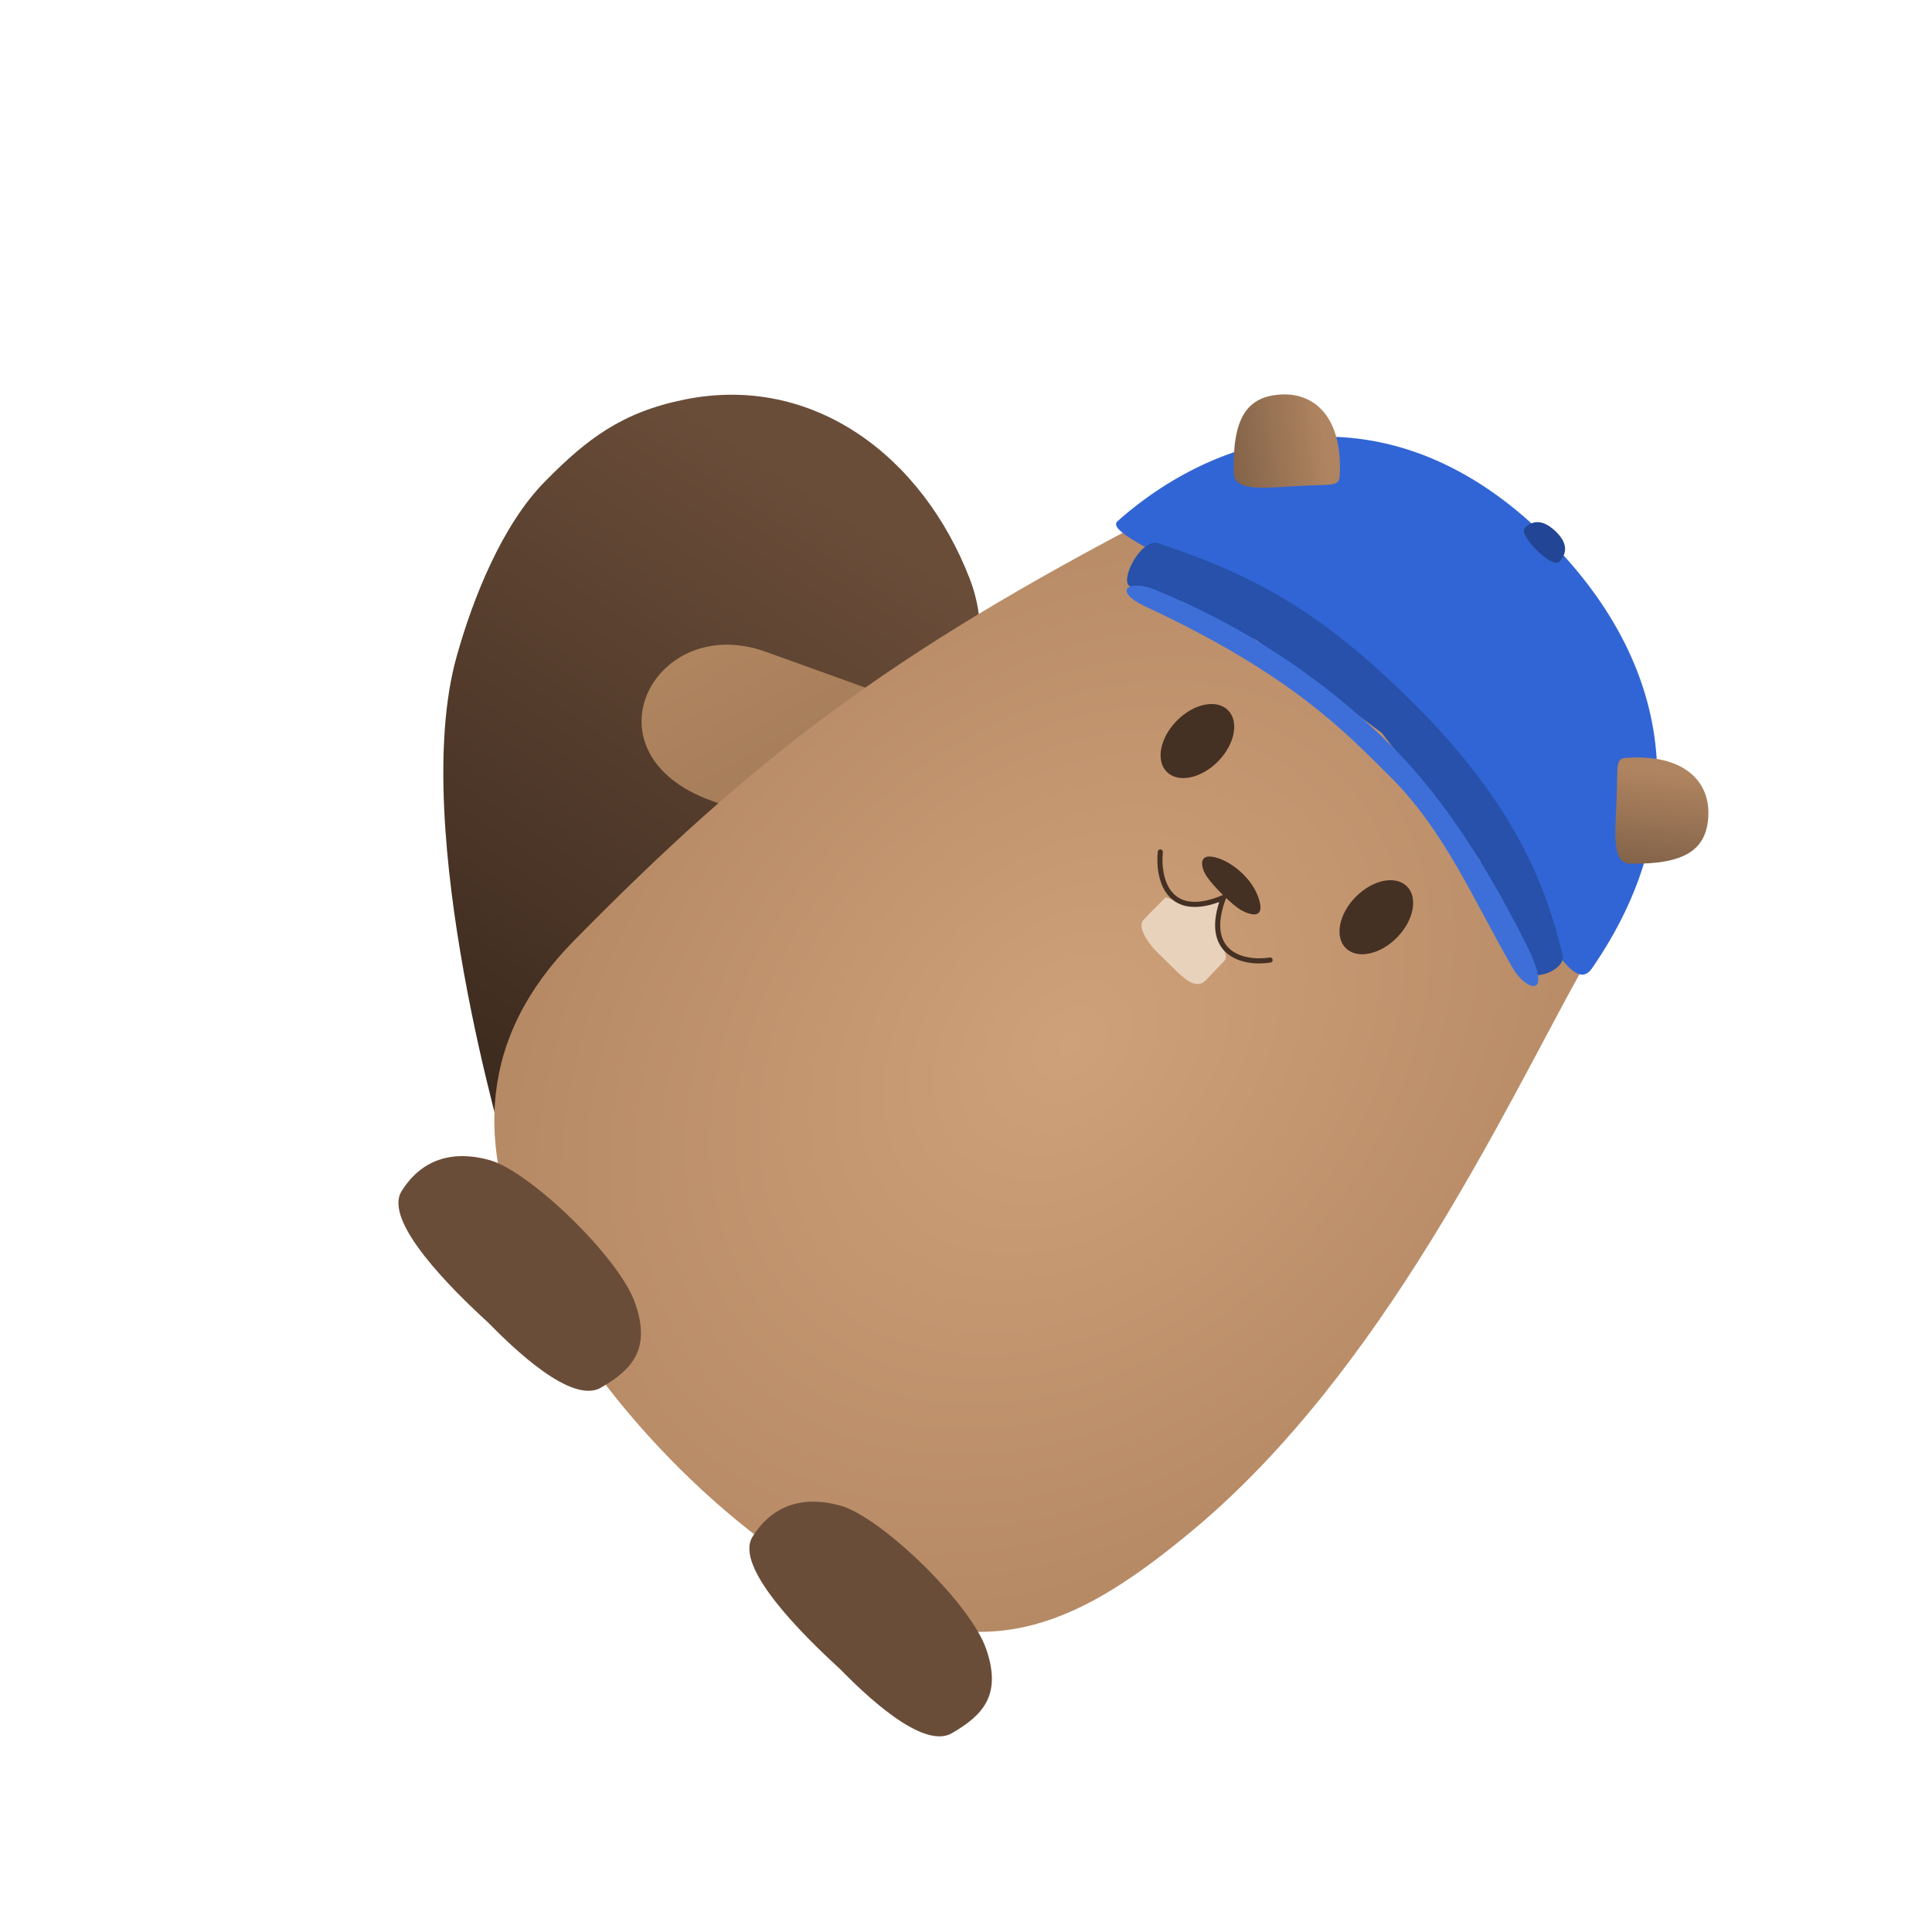 <svg width="378" height="378" viewBox="0 0 378 378" fill="none" xmlns="http://www.w3.org/2000/svg">
<g filter="url(#filter0_i_3026_4657)">
<path d="M189.751 113.285C195.767 128.877 186.426 142.333 182.423 142.429L99.29 226.858C99.29 226.858 79.872 162.282 89.339 128.451C92.602 116.79 98.311 102.645 106.607 94.22C114.87 85.828 121.704 80.645 133.945 78.168C159.133 73.071 180.495 89.296 189.751 113.285Z" fill="url(#paint0_linear_3026_4657)"/>
</g>
<g filter="url(#filter1_i_3026_4657)">
<path d="M149.793 131.515L169.635 138.652C176.579 141.15 164.757 169.862 159.135 167.84L139.294 160.703C113.5 151.424 127.968 123.664 149.793 131.515Z" fill="url(#paint1_linear_3026_4657)"/>
</g>
<g filter="url(#filter2_i_3026_4657)">
<path d="M112.327 184.011C147.557 148.232 173.643 128.148 225.919 100.964C255.236 85.72 269.494 98.71 293.599 122.445C321.255 149.676 327.058 158.101 309.443 189.835C294.365 217.001 270.636 268.296 233.466 299.313C211.494 317.647 194.102 325.819 168.105 313.179C142.479 300.72 115.803 272.954 103.732 247.143C92.887 223.952 93.768 202.86 112.327 184.011Z" fill="url(#paint2_radial_3026_4657)"/>
</g>
<g filter="url(#filter3_di_3026_4657)">
<path d="M147.224 302.685C150.859 296.816 156.717 294.421 164.495 296.598C172.274 298.774 189.815 315.572 192.942 324.608C196.07 333.644 192.298 337.591 186.241 341.104C180.466 344.453 169.039 333.332 164.13 328.335C157.079 321.884 143.589 308.555 147.224 302.685Z" fill="#6A4D39"/>
<path d="M78.561 235.076C82.196 229.207 88.054 226.812 95.833 228.989C103.611 231.166 121.152 247.963 124.279 256.999C127.407 266.035 123.635 269.982 117.579 273.495C111.803 276.844 100.376 265.723 95.468 260.726C88.416 254.275 74.927 240.946 78.561 235.076Z" fill="#6A4D39"/>
</g>
<g filter="url(#filter4_i_3026_4657)">
<path d="M223.709 180.001C225.116 178.477 226.623 177.041 228.078 175.563C230.519 176.411 231.593 176.934 233.953 177.312C239.495 175.564 239.624 175.28 238.156 181.516C237.515 184.239 240.938 186.577 239.495 188.042C238.239 189.318 236.927 190.771 235.805 191.911C233.899 193.674 231.501 191.313 229.602 189.443L225.907 185.805C224.361 184.084 222.537 181.27 223.709 180.001Z" fill="#E8D2BC"/>
</g>
<path d="M227.016 166.685C226.508 171.608 228.269 180.285 239.383 175.608C235.366 186.297 242.764 188.7 248.496 187.835" stroke="#453123" stroke-linecap="round"/>
<path d="M246.299 175.857C244.995 171.756 240.972 168.691 238.163 167.845C234.042 166.605 235.128 170.022 236.024 171.373C237.367 173.4 241.096 177.072 242.804 178.05C244.587 179.07 247.603 179.958 246.299 175.857Z" fill="#453123"/>
<ellipse cx="234.276" cy="144.99" rx="5.668" ry="8.502" transform="rotate(44.557 234.276 144.99)" fill="#453123"/>
<ellipse cx="269.281" cy="179.457" rx="5.668" ry="8.502" transform="rotate(44.557 269.281 179.457)" fill="#453123"/>
<g filter="url(#filter5_ii_3026_4657)">
<path d="M302.344 105.95C272.72 76.781 239.818 84.156 218.587 103.025C215.116 106.55 251.34 118.039 272.306 138.684C293.272 159.328 305.487 199.106 311.453 190.488C331.68 161.266 327.369 130.591 302.344 105.95Z" fill="#3165D5"/>
</g>
<path d="M226.49 106.234C222.97 105.518 218.93 113.912 221.139 114.712L245.78 125.228L270.338 143.375L289.535 168.312L297.969 190.363C301.772 191.96 306.228 189.098 305.749 187.027C302.045 171.008 294.543 155.276 275.789 136.81C257.035 118.344 244.043 112.18 226.49 106.234Z" fill="#2751AA"/>
<g filter="url(#filter6_d_3026_4657)">
<path d="M271.896 143.584C258.812 130.701 243.218 120.366 225.883 113.34C220.811 111.283 217.509 113.593 224.119 116.67C253.223 130.218 263.75 141.839 271.837 149.802C282.612 160.411 288.439 174.399 295.973 187.421C298.459 191.718 304.187 193.9 298.626 182.803C292.24 170.06 283.441 154.951 271.896 143.584Z" fill="#3E6FD9"/>
</g>
<path d="M305.047 109.938C303.665 111.341 296.99 104.656 298.315 103.309C300.073 101.563 302.103 101.823 304.333 103.931C307.06 106.509 306.373 108.592 305.047 109.938Z" fill="#224695"/>
<path d="M316.301 156.146C316.049 162.883 315.299 168.918 318.897 168.978C329.754 169.159 333.993 166.216 334.244 159.478C334.495 152.741 329.354 147.545 318.348 148.266C316.001 148.419 316.552 149.408 316.301 156.146Z" fill="url(#paint3_linear_3026_4657)"/>
<path d="M254.277 95.074C247.545 95.43 241.522 96.273 241.407 92.677C241.058 81.824 243.935 77.54 250.668 77.185C257.4 76.829 262.676 81.89 262.125 92.906C262.008 95.254 261.01 94.719 254.277 95.074Z" fill="url(#paint4_linear_3026_4657)"/>
<defs>
<filter id="filter0_i_3026_4657" x="86.738" y="77.23" width="104.979" height="149.629" filterUnits="userSpaceOnUse" color-interpolation-filters="sRGB">
<feFlood flood-opacity="0" result="BackgroundImageFix"/>
<feBlend mode="normal" in="SourceGraphic" in2="BackgroundImageFix" result="shape"/>
<feColorMatrix in="SourceAlpha" type="matrix" values="0 0 0 0 0 0 0 0 0 0 0 0 0 0 0 0 0 0 127 0" result="hardAlpha"/>
<feOffset/>
<feGaussianBlur stdDeviation="6"/>
<feComposite in2="hardAlpha" operator="arithmetic" k2="-1" k3="1"/>
<feColorMatrix type="matrix" values="0 0 0 0 0.19 0 0 0 0 0.12 0 0 0 0 0.073 0 0 0 1 0"/>
<feBlend mode="normal" in2="shape" result="effect1_innerShadow_3026_4657"/>
</filter>
<filter id="filter1_i_3026_4657" x="125.525" y="126.133" width="46.235" height="41.809" filterUnits="userSpaceOnUse" color-interpolation-filters="sRGB">
<feFlood flood-opacity="0" result="BackgroundImageFix"/>
<feBlend mode="normal" in="SourceGraphic" in2="BackgroundImageFix" result="shape"/>
<feColorMatrix in="SourceAlpha" type="matrix" values="0 0 0 0 0 0 0 0 0 0 0 0 0 0 0 0 0 0 127 0" result="hardAlpha"/>
<feOffset dy="-4"/>
<feGaussianBlur stdDeviation="2"/>
<feComposite in2="hardAlpha" operator="arithmetic" k2="-1" k3="1"/>
<feColorMatrix type="matrix" values="0 0 0 0 0.541 0 0 0 0 0.392 0 0 0 0 0.267 0 0 0 1 0"/>
<feBlend mode="normal" in2="shape" result="effect1_innerShadow_3026_4657"/>
</filter>
<filter id="filter2_i_3026_4657" x="96.714" y="94.395" width="222.752" height="224.881" filterUnits="userSpaceOnUse" color-interpolation-filters="sRGB">
<feFlood flood-opacity="0" result="BackgroundImageFix"/>
<feBlend mode="normal" in="SourceGraphic" in2="BackgroundImageFix" result="shape"/>
<feColorMatrix in="SourceAlpha" type="matrix" values="0 0 0 0 0 0 0 0 0 0 0 0 0 0 0 0 0 0 127 0" result="hardAlpha"/>
<feOffset/>
<feGaussianBlur stdDeviation="6"/>
<feComposite in2="hardAlpha" operator="arithmetic" k2="-1" k3="1"/>
<feColorMatrix type="matrix" values="0 0 0 0 0.307 0 0 0 0 0.198 0 0 0 0 0.102 0 0 0 1 0"/>
<feBlend mode="normal" in2="shape" result="effect1_innerShadow_3026_4657"/>
</filter>
<filter id="filter3_di_3026_4657" x="73.951" y="224.196" width="124.116" height="123.525" filterUnits="userSpaceOnUse" color-interpolation-filters="sRGB">
<feFlood flood-opacity="0" result="BackgroundImageFix"/>
<feColorMatrix in="SourceAlpha" type="matrix" values="0 0 0 0 0 0 0 0 0 0 0 0 0 0 0 0 0 0 127 0" result="hardAlpha"/>
<feOffset dy="2"/>
<feGaussianBlur stdDeviation="2"/>
<feComposite in2="hardAlpha" operator="out"/>
<feColorMatrix type="matrix" values="0 0 0 0 0 0 0 0 0 0 0 0 0 0 0 0 0 0 0.05 0"/>
<feBlend mode="normal" in2="BackgroundImageFix" result="effect1_dropShadow_3026_4657"/>
<feBlend mode="normal" in="SourceGraphic" in2="effect1_dropShadow_3026_4657" result="shape"/>
<feColorMatrix in="SourceAlpha" type="matrix" values="0 0 0 0 0 0 0 0 0 0 0 0 0 0 0 0 0 0 127 0" result="hardAlpha"/>
<feOffset dy="-4"/>
<feGaussianBlur stdDeviation="2"/>
<feComposite in2="hardAlpha" operator="arithmetic" k2="-1" k3="1"/>
<feColorMatrix type="matrix" values="0 0 0 0 0 0 0 0 0 0 0 0 0 0 0 0 0 0 0.25 0"/>
<feBlend mode="normal" in2="shape" result="effect2_innerShadow_3026_4657"/>
</filter>
<filter id="filter4_i_3026_4657" x="223.335" y="175.563" width="16.518" height="16.969" filterUnits="userSpaceOnUse" color-interpolation-filters="sRGB">
<feFlood flood-opacity="0" result="BackgroundImageFix"/>
<feBlend mode="normal" in="SourceGraphic" in2="BackgroundImageFix" result="shape"/>
<feColorMatrix in="SourceAlpha" type="matrix" values="0 0 0 0 0 0 0 0 0 0 0 0 0 0 0 0 0 0 127 0" result="hardAlpha"/>
<feOffset/>
<feGaussianBlur stdDeviation="1"/>
<feComposite in2="hardAlpha" operator="arithmetic" k2="-1" k3="1"/>
<feColorMatrix type="matrix" values="0 0 0 0 0.866 0 0 0 0 0.7 0 0 0 0 0.533 0 0 0 1 0"/>
<feBlend mode="normal" in2="shape" result="effect1_innerShadow_3026_4657"/>
</filter>
<filter id="filter5_ii_3026_4657" x="218.355" y="85.435" width="105.885" height="106.256" filterUnits="userSpaceOnUse" color-interpolation-filters="sRGB">
<feFlood flood-opacity="0" result="BackgroundImageFix"/>
<feBlend mode="normal" in="SourceGraphic" in2="BackgroundImageFix" result="shape"/>
<feColorMatrix in="SourceAlpha" type="matrix" values="0 0 0 0 0 0 0 0 0 0 0 0 0 0 0 0 0 0 127 0" result="hardAlpha"/>
<feOffset dy="-1"/>
<feGaussianBlur stdDeviation="2"/>
<feComposite in2="hardAlpha" operator="arithmetic" k2="-1" k3="1"/>
<feColorMatrix type="matrix" values="0 0 0 0 0.107 0 0 0 0 0.228 0 0 0 0 0.488 0 0 0 1 0"/>
<feBlend mode="normal" in2="shape" result="effect1_innerShadow_3026_4657"/>
<feColorMatrix in="SourceAlpha" type="matrix" values="0 0 0 0 0 0 0 0 0 0 0 0 0 0 0 0 0 0 127 0" result="hardAlpha"/>
<feOffset/>
<feGaussianBlur stdDeviation="2"/>
<feComposite in2="hardAlpha" operator="arithmetic" k2="-1" k3="1"/>
<feColorMatrix type="matrix" values="0 0 0 0 0.166 0 0 0 0 0.295 0 0 0 0 0.567 0 0 0 1 0"/>
<feBlend mode="normal" in2="effect1_innerShadow_3026_4657" result="effect2_innerShadow_3026_4657"/>
</filter>
<filter id="filter6_d_3026_4657" x="216.424" y="110.558" width="88.552" height="86.364" filterUnits="userSpaceOnUse" color-interpolation-filters="sRGB">
<feFlood flood-opacity="0" result="BackgroundImageFix"/>
<feColorMatrix in="SourceAlpha" type="matrix" values="0 0 0 0 0 0 0 0 0 0 0 0 0 0 0 0 0 0 127 0" result="hardAlpha"/>
<feOffset dy="2"/>
<feGaussianBlur stdDeviation="2"/>
<feComposite in2="hardAlpha" operator="out"/>
<feColorMatrix type="matrix" values="0 0 0 0 0 0 0 0 0 0 0 0 0 0 0 0 0 0 0.18 0"/>
<feBlend mode="normal" in2="BackgroundImageFix" result="effect1_dropShadow_3026_4657"/>
<feBlend mode="normal" in="SourceGraphic" in2="effect1_dropShadow_3026_4657" result="shape"/>
</filter>
<linearGradient id="paint0_linear_3026_4657" x1="99.225" y1="217.514" x2="174.509" y2="104.702" gradientUnits="userSpaceOnUse">
<stop stop-color="#3C2A1E"/>
<stop offset="1" stop-color="#6A4D39"/>
</linearGradient>
<linearGradient id="paint1_linear_3026_4657" x1="157.667" y1="166.108" x2="132.595" y2="120.207" gradientUnits="userSpaceOnUse">
<stop stop-color="#A47B58"/>
<stop offset="1" stop-color="#B28862"/>
</linearGradient>
<radialGradient id="paint2_radial_3026_4657" cx="0" cy="0" r="1" gradientUnits="userSpaceOnUse" gradientTransform="translate(209.347 203.97) rotate(-45.824) scale(284.367 218.325)">
<stop stop-color="#CFA17A"/>
<stop offset="1" stop-color="#976D4B"/>
</radialGradient>
<linearGradient id="paint3_linear_3026_4657" x1="325.582" y1="148.628" x2="323.219" y2="169.481" gradientUnits="userSpaceOnUse">
<stop offset="0.125" stop-color="#AF8460"/>
<stop offset="1" stop-color="#836349"/>
</linearGradient>
<linearGradient id="paint4_linear_3026_4657" x1="261.651" y1="85.678" x2="240.836" y2="88.363" gradientUnits="userSpaceOnUse">
<stop offset="0.125" stop-color="#AF8460"/>
<stop offset="1" stop-color="#836349"/>
</linearGradient>
</defs>
</svg>
